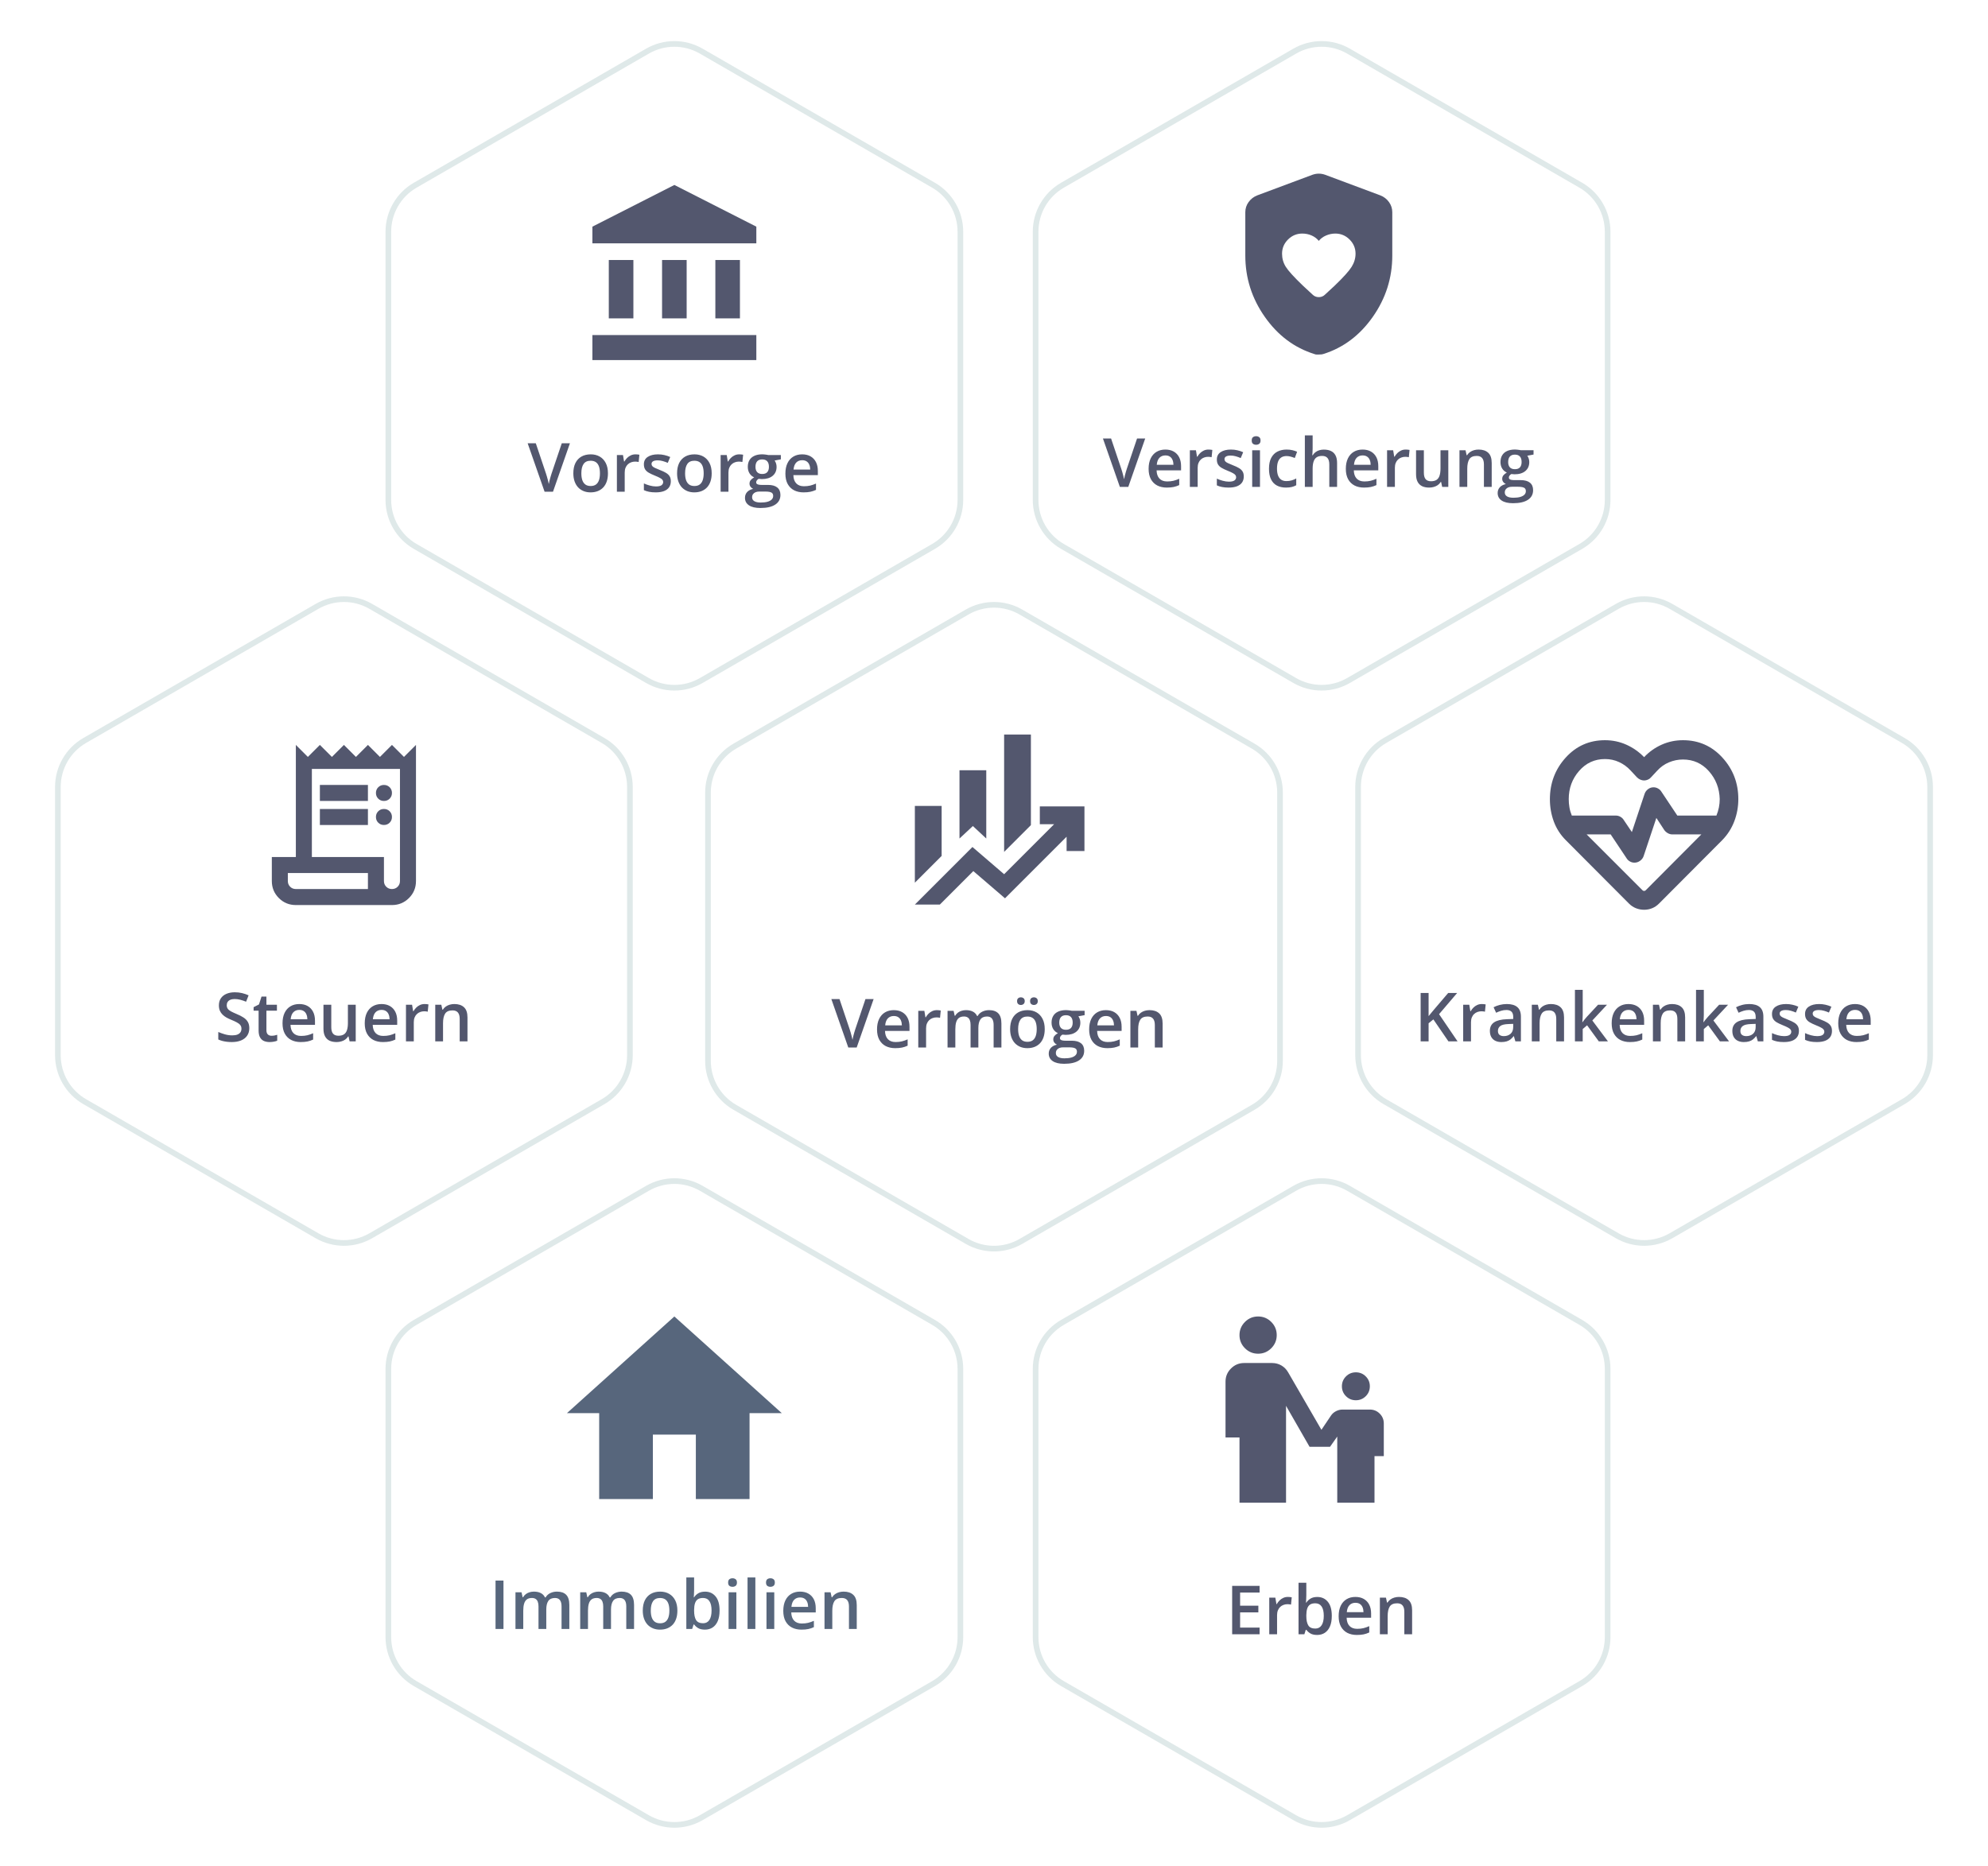 <svg width="344" height="323" viewBox="0 0 344 323" fill="none" xmlns="http://www.w3.org/2000/svg">
<g filter="url(#filter0_d_468_19387)">
<path d="M278.868 100.247C281.743 98.587 285.285 98.587 288.16 100.247L328.36 123.456C331.235 125.116 333.006 128.184 333.006 131.504V177.923C333.006 181.243 331.235 184.311 328.36 185.971L288.16 209.18C285.285 210.839 281.743 210.839 278.868 209.18L238.668 185.971C235.793 184.311 234.023 181.243 234.022 177.923V131.504C234.023 128.184 235.793 125.116 238.668 123.456L278.868 100.247Z" fill="white" stroke="#DFE9E9" stroke-width="0.978"/>
<path d="M283.516 152.757C283.027 152.757 282.558 152.669 282.11 152.492C281.662 152.315 281.261 152.05 280.908 151.697L269.984 140.733C269.033 139.782 268.334 138.695 267.885 137.473C267.437 136.25 267.213 134.973 267.213 133.641C267.213 130.843 268.123 128.438 269.944 126.427C271.764 124.416 274.033 123.411 276.75 123.411C278.055 123.411 279.284 123.669 280.439 124.186C281.594 124.702 282.619 125.422 283.516 126.346C284.386 125.422 285.398 124.702 286.553 124.186C287.707 123.669 288.937 123.411 290.241 123.411C292.958 123.411 295.234 124.416 297.068 126.427C298.902 128.438 299.819 130.829 299.819 133.601C299.819 134.932 299.588 136.209 299.126 137.432C298.664 138.655 297.972 139.742 297.048 140.693L286.084 151.697C285.731 152.05 285.337 152.315 284.902 152.492C284.467 152.669 284.005 152.757 283.516 152.757ZM285.146 131.563C285.418 131.563 285.676 131.631 285.921 131.767C286.165 131.902 286.356 132.079 286.491 132.296L289.263 136.454H296.029C296.219 135.992 296.362 135.523 296.457 135.048C296.552 134.572 296.599 134.09 296.599 133.601C296.545 131.726 295.92 130.116 294.725 128.771C293.529 127.426 292.035 126.753 290.241 126.753C289.399 126.753 288.59 126.916 287.816 127.242C287.042 127.568 286.369 128.044 285.799 128.669L284.698 129.851C284.562 130.014 284.386 130.143 284.168 130.238C283.951 130.333 283.733 130.381 283.516 130.381C283.299 130.381 283.081 130.333 282.864 130.238C282.647 130.143 282.456 130.014 282.293 129.851L281.193 128.669C280.622 128.044 279.957 127.555 279.196 127.202C278.435 126.848 277.62 126.672 276.75 126.672C274.957 126.672 273.462 127.358 272.267 128.73C271.071 130.102 270.474 131.726 270.474 133.601C270.474 134.09 270.514 134.572 270.596 135.048C270.677 135.523 270.813 135.992 271.003 136.454H278.625C278.897 136.454 279.155 136.522 279.4 136.657C279.644 136.793 279.834 136.97 279.97 137.187L281.397 139.307L283.598 132.704C283.706 132.378 283.903 132.106 284.189 131.889C284.474 131.671 284.793 131.563 285.146 131.563ZM285.636 136.861L283.435 143.464C283.326 143.79 283.122 144.062 282.823 144.279C282.524 144.497 282.198 144.605 281.845 144.605C281.573 144.605 281.315 144.537 281.071 144.402C280.826 144.266 280.636 144.089 280.5 143.872L277.728 139.714H273.571L283.231 149.374C283.285 149.428 283.333 149.462 283.373 149.476C283.414 149.489 283.462 149.496 283.516 149.496C283.57 149.496 283.618 149.489 283.659 149.476C283.7 149.462 283.747 149.428 283.801 149.374L293.42 139.714H288.407C288.135 139.714 287.877 139.646 287.633 139.511C287.388 139.375 287.184 139.198 287.021 138.981L285.636 136.861Z" fill="#0B1131" fill-opacity="0.7"/>
<path d="M251.239 175.538H249.658L247.05 171.732L246.224 172.403V175.538H244.849V167.158H246.224V171.165C246.392 170.959 246.562 170.752 246.734 170.546C246.906 170.34 247.078 170.133 247.25 169.927L249.612 167.158H251.165L248.036 170.827L251.239 175.538ZM255.424 169.073C255.531 169.073 255.647 169.079 255.773 169.09C255.899 169.102 256.008 169.117 256.1 169.136L255.974 170.397C255.894 170.374 255.794 170.357 255.676 170.345C255.561 170.334 255.458 170.328 255.366 170.328C255.126 170.328 254.896 170.368 254.678 170.448C254.461 170.525 254.268 170.643 254.1 170.804C253.931 170.96 253.8 171.157 253.704 171.394C253.609 171.631 253.561 171.906 253.561 172.219V175.538H252.208V169.193H253.263L253.446 170.311H253.509C253.635 170.085 253.792 169.879 253.979 169.692C254.166 169.505 254.38 169.356 254.621 169.245C254.866 169.13 255.133 169.073 255.424 169.073ZM259.762 169.073C260.565 169.073 261.17 169.251 261.579 169.606C261.992 169.961 262.198 170.515 262.198 171.268V175.538H261.241L260.983 174.638H260.937C260.758 174.867 260.572 175.057 260.381 175.206C260.19 175.355 259.969 175.465 259.717 175.538C259.468 175.615 259.164 175.653 258.805 175.653C258.427 175.653 258.089 175.584 257.791 175.446C257.493 175.305 257.258 175.091 257.086 174.804C256.914 174.518 256.828 174.155 256.828 173.715C256.828 173.062 257.07 172.571 257.556 172.242C258.045 171.914 258.782 171.732 259.768 171.698L260.869 171.658V171.325C260.869 170.886 260.765 170.573 260.559 170.385C260.357 170.198 260.07 170.105 259.699 170.105C259.382 170.105 259.075 170.15 258.777 170.242C258.478 170.334 258.188 170.447 257.905 170.58L257.47 169.629C257.779 169.465 258.131 169.331 258.524 169.228C258.922 169.124 259.334 169.073 259.762 169.073ZM260.863 172.506L260.043 172.535C259.371 172.558 258.899 172.672 258.628 172.879C258.356 173.085 258.221 173.368 258.221 173.727C258.221 174.04 258.314 174.269 258.501 174.415C258.689 174.556 258.935 174.627 259.241 174.627C259.707 174.627 260.093 174.495 260.399 174.231C260.708 173.964 260.863 173.572 260.863 173.056V172.506ZM267.391 169.073C268.106 169.073 268.662 169.258 269.059 169.629C269.46 169.996 269.661 170.586 269.661 171.4V175.538H268.314V171.652C268.314 171.159 268.213 170.79 268.01 170.546C267.808 170.297 267.494 170.173 267.07 170.173C266.455 170.173 266.027 170.362 265.786 170.741C265.549 171.119 265.431 171.667 265.431 172.386V175.538H264.084V169.193H265.133L265.322 170.053H265.397C265.534 169.831 265.704 169.65 265.907 169.508C266.113 169.363 266.342 169.254 266.594 169.182C266.85 169.109 267.116 169.073 267.391 169.073ZM272.893 166.62V170.93C272.893 171.125 272.886 171.339 272.871 171.572C272.855 171.801 272.84 172.017 272.825 172.219H272.853C272.953 172.086 273.071 171.929 273.209 171.749C273.35 171.57 273.484 171.413 273.61 171.28L275.547 169.193H277.095L274.556 171.921L277.261 175.538H275.679L273.65 172.753L272.893 173.4V175.538H271.547V166.62H272.893ZM280.803 169.073C281.369 169.073 281.854 169.189 282.259 169.422C282.664 169.656 282.975 169.986 283.193 170.414C283.411 170.842 283.52 171.354 283.52 171.95V172.672H279.284C279.299 173.287 279.464 173.761 279.777 174.094C280.094 174.426 280.537 174.592 281.107 174.592C281.512 174.592 281.875 174.554 282.196 174.478C282.521 174.397 282.855 174.281 283.199 174.128V175.223C282.882 175.372 282.559 175.481 282.23 175.55C281.902 175.618 281.508 175.653 281.05 175.653C280.427 175.653 279.878 175.532 279.405 175.292C278.935 175.047 278.566 174.684 278.298 174.203C278.035 173.721 277.903 173.123 277.903 172.409C277.903 171.698 278.023 171.094 278.264 170.597C278.505 170.101 278.843 169.722 279.278 169.463C279.714 169.203 280.222 169.073 280.803 169.073ZM280.803 170.087C280.379 170.087 280.035 170.225 279.771 170.5C279.512 170.775 279.359 171.178 279.313 171.709H282.202C282.198 171.392 282.144 171.111 282.041 170.867C281.942 170.622 281.789 170.431 281.583 170.294C281.38 170.156 281.12 170.087 280.803 170.087ZM288.346 169.073C289.06 169.073 289.616 169.258 290.014 169.629C290.415 169.996 290.616 170.586 290.616 171.4V175.538H289.269V171.652C289.269 171.159 289.167 170.79 288.965 170.546C288.762 170.297 288.449 170.173 288.025 170.173C287.41 170.173 286.982 170.362 286.741 170.741C286.504 171.119 286.386 171.667 286.386 172.386V175.538H285.039V169.193H286.088L286.277 170.053H286.351C286.489 169.831 286.659 169.65 286.861 169.508C287.068 169.363 287.297 169.254 287.549 169.182C287.805 169.109 288.071 169.073 288.346 169.073ZM293.848 166.62V170.93C293.848 171.125 293.841 171.339 293.825 171.572C293.81 171.801 293.795 172.017 293.779 172.219H293.808C293.907 172.086 294.026 171.929 294.163 171.749C294.305 171.57 294.439 171.413 294.565 171.28L296.502 169.193H298.049L295.51 171.921L298.216 175.538H296.634L294.605 172.753L293.848 173.4V175.538H292.501V166.62H293.848ZM301.718 169.073C302.52 169.073 303.126 169.251 303.535 169.606C303.947 169.961 304.154 170.515 304.154 171.268V175.538H303.196L302.938 174.638H302.893C302.713 174.867 302.528 175.057 302.337 175.206C302.146 175.355 301.924 175.465 301.672 175.538C301.423 175.615 301.12 175.653 300.76 175.653C300.382 175.653 300.044 175.584 299.746 175.446C299.448 175.305 299.213 175.091 299.041 174.804C298.869 174.518 298.783 174.155 298.783 173.715C298.783 173.062 299.026 172.571 299.511 172.242C300 171.914 300.738 171.732 301.723 171.698L302.824 171.658V171.325C302.824 170.886 302.721 170.573 302.514 170.385C302.312 170.198 302.025 170.105 301.655 170.105C301.337 170.105 301.03 170.15 300.732 170.242C300.434 170.334 300.143 170.447 299.861 170.58L299.425 169.629C299.735 169.465 300.086 169.331 300.48 169.228C300.877 169.124 301.29 169.073 301.718 169.073ZM302.818 172.506L301.999 172.535C301.326 172.558 300.854 172.672 300.583 172.879C300.312 173.085 300.176 173.368 300.176 173.727C300.176 174.04 300.269 174.269 300.457 174.415C300.644 174.556 300.89 174.627 301.196 174.627C301.662 174.627 302.048 174.495 302.354 174.231C302.663 173.964 302.818 173.572 302.818 173.056V172.506ZM310.304 173.727C310.304 174.143 310.202 174.495 310 174.782C309.797 175.068 309.501 175.286 309.111 175.435C308.725 175.58 308.252 175.653 307.69 175.653C307.247 175.653 306.865 175.62 306.544 175.555C306.227 175.494 305.927 175.399 305.644 175.269V174.105C305.946 174.247 306.284 174.369 306.658 174.472C307.037 174.575 307.394 174.627 307.73 174.627C308.173 174.627 308.492 174.558 308.687 174.42C308.882 174.279 308.98 174.092 308.98 173.859C308.98 173.721 308.939 173.599 308.859 173.492C308.783 173.381 308.638 173.268 308.424 173.154C308.213 173.035 307.904 172.894 307.495 172.73C307.094 172.569 306.756 172.409 306.481 172.248C306.205 172.088 305.997 171.895 305.856 171.669C305.714 171.44 305.644 171.148 305.644 170.792C305.644 170.231 305.865 169.805 306.309 169.514C306.756 169.22 307.346 169.073 308.08 169.073C308.469 169.073 308.836 169.113 309.18 169.193C309.528 169.27 309.868 169.382 310.2 169.531L309.776 170.546C309.49 170.42 309.201 170.317 308.911 170.236C308.624 170.152 308.332 170.11 308.034 170.11C307.686 170.11 307.421 170.164 307.237 170.271C307.058 170.378 306.968 170.531 306.968 170.729C306.968 170.878 307.012 171.004 307.1 171.108C307.188 171.211 307.338 171.314 307.552 171.417C307.77 171.52 308.072 171.648 308.458 171.801C308.836 171.946 309.163 172.099 309.438 172.26C309.717 172.416 309.931 172.609 310.08 172.839C310.229 173.068 310.304 173.364 310.304 173.727ZM316.024 173.727C316.024 174.143 315.922 174.495 315.72 174.782C315.517 175.068 315.221 175.286 314.832 175.435C314.446 175.58 313.972 175.653 313.41 175.653C312.967 175.653 312.585 175.62 312.264 175.555C311.947 175.494 311.647 175.399 311.364 175.269V174.105C311.666 174.247 312.004 174.369 312.378 174.472C312.757 174.575 313.114 174.627 313.45 174.627C313.893 174.627 314.213 174.558 314.407 174.42C314.602 174.279 314.7 174.092 314.7 173.859C314.7 173.721 314.66 173.599 314.579 173.492C314.503 173.381 314.358 173.268 314.144 173.154C313.934 173.035 313.624 172.894 313.215 172.73C312.814 172.569 312.476 172.409 312.201 172.248C311.926 172.088 311.717 171.895 311.576 171.669C311.435 171.44 311.364 171.148 311.364 170.792C311.364 170.231 311.586 169.805 312.029 169.514C312.476 169.22 313.066 169.073 313.8 169.073C314.19 169.073 314.556 169.113 314.9 169.193C315.248 169.27 315.588 169.382 315.921 169.531L315.496 170.546C315.21 170.42 314.921 170.317 314.631 170.236C314.344 170.152 314.052 170.11 313.754 170.11C313.406 170.11 313.141 170.164 312.957 170.271C312.778 170.378 312.688 170.531 312.688 170.729C312.688 170.878 312.732 171.004 312.82 171.108C312.908 171.211 313.059 171.314 313.273 171.417C313.49 171.52 313.792 171.648 314.178 171.801C314.556 171.946 314.883 172.099 315.158 172.26C315.437 172.416 315.651 172.609 315.8 172.839C315.949 173.068 316.024 173.364 316.024 173.727ZM320.007 169.073C320.573 169.073 321.058 169.189 321.463 169.422C321.868 169.656 322.179 169.986 322.397 170.414C322.615 170.842 322.724 171.354 322.724 171.95V172.672H318.488C318.504 173.287 318.668 173.761 318.981 174.094C319.298 174.426 319.742 174.592 320.311 174.592C320.716 174.592 321.079 174.554 321.4 174.478C321.725 174.397 322.059 174.281 322.403 174.128V175.223C322.086 175.372 321.763 175.481 321.434 175.55C321.106 175.618 320.712 175.653 320.254 175.653C319.631 175.653 319.082 175.532 318.609 175.292C318.139 175.047 317.77 174.684 317.502 174.203C317.239 173.721 317.107 173.123 317.107 172.409C317.107 171.698 317.227 171.094 317.468 170.597C317.709 170.101 318.047 169.722 318.483 169.463C318.918 169.203 319.426 169.073 320.007 169.073ZM320.007 170.087C319.583 170.087 319.239 170.225 318.976 170.5C318.716 170.775 318.563 171.178 318.517 171.709H321.406C321.402 171.392 321.348 171.111 321.245 170.867C321.146 170.622 320.993 170.431 320.787 170.294C320.584 170.156 320.324 170.087 320.007 170.087Z" fill="#0B1131" fill-opacity="0.7"/>
</g>
<g filter="url(#filter1_d_468_19387)">
<path d="M111.067 4.151C113.942 2.492 117.484 2.492 120.359 4.151L160.56 27.36C163.435 29.02 165.205 32.088 165.205 35.408V81.827C165.205 85.147 163.435 88.215 160.56 89.875L120.359 113.084C117.484 114.744 113.942 114.744 111.067 113.084L70.867 89.875C67.992 88.215 66.222 85.147 66.222 81.827V35.408C66.222 32.088 67.992 29.02 70.867 27.36L111.067 4.151Z" fill="white" stroke="#DFE9E9" stroke-width="0.978"/>
<path d="M108.622 40.304H104.367V50.406H108.622V40.304Z" fill="#0B1131" fill-opacity="0.7"/>
<path d="M117.839 40.304H113.584V50.406H117.839V40.304Z" fill="#0B1131" fill-opacity="0.7"/>
<path d="M129.897 53.293H101.529V57.623H129.897V53.293Z" fill="#0B1131" fill-opacity="0.7"/>
<path d="M127.06 40.304H122.805V50.406H127.06V40.304Z" fill="#0B1131" fill-opacity="0.7"/>
<path d="M115.713 27.315L101.529 34.531V37.418H129.897V34.531L115.713 27.315Z" fill="#0B1131" fill-opacity="0.7"/>
<path d="M97.641 72.025L94.712 80.404H93.256L90.327 72.025H91.737L93.502 77.275C93.556 77.428 93.613 77.613 93.674 77.831C93.739 78.049 93.799 78.268 93.852 78.49C93.909 78.712 93.953 78.908 93.984 79.08C94.014 78.908 94.056 78.712 94.11 78.49C94.167 78.268 94.227 78.049 94.288 77.831C94.349 77.613 94.406 77.426 94.46 77.269L96.231 72.025H97.641ZM104.22 77.218C104.22 77.745 104.152 78.213 104.014 78.622C103.877 79.031 103.676 79.376 103.412 79.659C103.149 79.938 102.831 80.152 102.461 80.301C102.09 80.446 101.672 80.519 101.206 80.519C100.77 80.519 100.371 80.446 100.008 80.301C99.645 80.152 99.329 79.938 99.062 79.659C98.798 79.376 98.594 79.031 98.449 78.622C98.303 78.213 98.231 77.745 98.231 77.218C98.231 76.518 98.351 75.926 98.592 75.441C98.837 74.952 99.184 74.579 99.635 74.323C100.086 74.067 100.623 73.939 101.246 73.939C101.83 73.939 102.346 74.067 102.793 74.323C103.24 74.579 103.59 74.952 103.842 75.441C104.094 75.93 104.22 76.522 104.22 77.218ZM99.618 77.218C99.618 77.68 99.673 78.075 99.784 78.404C99.899 78.733 100.075 78.985 100.312 79.16C100.548 79.332 100.854 79.418 101.229 79.418C101.603 79.418 101.909 79.332 102.146 79.16C102.383 78.985 102.556 78.733 102.667 78.404C102.778 78.075 102.833 77.68 102.833 77.218C102.833 76.755 102.778 76.364 102.667 76.043C102.556 75.718 102.383 75.471 102.146 75.303C101.909 75.131 101.601 75.045 101.223 75.045C100.665 75.045 100.258 75.233 100.002 75.607C99.746 75.981 99.618 76.518 99.618 77.218ZM108.983 73.939C109.09 73.939 109.207 73.945 109.333 73.956C109.459 73.968 109.568 73.983 109.66 74.002L109.534 75.263C109.453 75.24 109.354 75.223 109.236 75.212C109.121 75.2 109.018 75.194 108.926 75.194C108.685 75.194 108.456 75.234 108.238 75.315C108.021 75.391 107.828 75.51 107.659 75.67C107.491 75.827 107.359 76.023 107.264 76.26C107.168 76.497 107.121 76.772 107.121 77.086V80.404H105.768V74.059H106.823L107.006 75.177H107.069C107.195 74.952 107.352 74.745 107.539 74.558C107.726 74.371 107.94 74.222 108.181 74.111C108.426 73.996 108.693 73.939 108.983 73.939ZM115.099 78.593C115.099 79.01 114.998 79.361 114.795 79.648C114.593 79.934 114.297 80.152 113.907 80.301C113.521 80.446 113.047 80.519 112.485 80.519C112.042 80.519 111.66 80.486 111.339 80.421C111.022 80.36 110.722 80.265 110.439 80.135V78.971C110.741 79.113 111.079 79.235 111.454 79.338C111.832 79.441 112.189 79.493 112.526 79.493C112.969 79.493 113.288 79.424 113.483 79.287C113.678 79.145 113.775 78.958 113.775 78.725C113.775 78.587 113.735 78.465 113.655 78.358C113.578 78.247 113.433 78.135 113.219 78.02C113.009 77.901 112.699 77.76 112.291 77.596C111.889 77.435 111.551 77.275 111.276 77.114C111.001 76.954 110.793 76.761 110.651 76.535C110.51 76.306 110.439 76.014 110.439 75.659C110.439 75.097 110.661 74.671 111.104 74.38C111.551 74.086 112.142 73.939 112.875 73.939C113.265 73.939 113.632 73.979 113.976 74.059C114.323 74.136 114.663 74.249 114.996 74.398L114.572 75.412C114.285 75.286 113.997 75.183 113.706 75.103C113.42 75.019 113.127 74.977 112.829 74.977C112.482 74.977 112.216 75.03 112.033 75.137C111.853 75.244 111.763 75.397 111.763 75.596C111.763 75.745 111.807 75.871 111.895 75.974C111.983 76.077 112.134 76.18 112.348 76.283C112.566 76.386 112.868 76.514 113.253 76.667C113.632 76.812 113.958 76.965 114.234 77.126C114.512 77.282 114.726 77.475 114.875 77.705C115.025 77.934 115.099 78.23 115.099 78.593ZM122.172 77.218C122.172 77.745 122.103 78.213 121.965 78.622C121.828 79.031 121.627 79.376 121.364 79.659C121.1 79.938 120.783 80.152 120.412 80.301C120.042 80.446 119.623 80.519 119.157 80.519C118.721 80.519 118.322 80.446 117.959 80.301C117.596 80.152 117.281 79.938 117.013 79.659C116.75 79.376 116.545 79.031 116.4 78.622C116.255 78.213 116.182 77.745 116.182 77.218C116.182 76.518 116.303 75.926 116.543 75.441C116.788 74.952 117.136 74.579 117.587 74.323C118.037 74.067 118.574 73.939 119.197 73.939C119.782 73.939 120.298 74.067 120.745 74.323C121.192 74.579 121.541 74.952 121.794 75.441C122.046 75.93 122.172 76.522 122.172 77.218ZM117.569 77.218C117.569 77.68 117.625 78.075 117.736 78.404C117.85 78.733 118.026 78.985 118.263 79.16C118.5 79.332 118.805 79.418 119.18 79.418C119.554 79.418 119.86 79.332 120.097 79.16C120.334 78.985 120.508 78.733 120.619 78.404C120.729 78.075 120.785 77.68 120.785 77.218C120.785 76.755 120.729 76.364 120.619 76.043C120.508 75.718 120.334 75.471 120.097 75.303C119.86 75.131 119.552 75.045 119.174 75.045C118.616 75.045 118.209 75.233 117.953 75.607C117.697 75.981 117.569 76.518 117.569 77.218ZM126.935 73.939C127.042 73.939 127.158 73.945 127.284 73.956C127.41 73.968 127.519 73.983 127.611 74.002L127.485 75.263C127.405 75.24 127.305 75.223 127.187 75.212C127.072 75.2 126.969 75.194 126.877 75.194C126.637 75.194 126.407 75.234 126.19 75.315C125.972 75.391 125.779 75.51 125.611 75.67C125.443 75.827 125.311 76.023 125.215 76.26C125.12 76.497 125.072 76.772 125.072 77.086V80.404H123.719V74.059H124.774L124.957 75.177H125.02C125.147 74.952 125.303 74.745 125.49 74.558C125.678 74.371 125.892 74.222 126.132 74.111C126.377 73.996 126.644 73.939 126.935 73.939ZM130.597 83.224C129.738 83.224 129.078 83.07 128.62 82.76C128.161 82.451 127.932 82.017 127.932 81.459C127.932 81.069 128.054 80.739 128.299 80.467C128.543 80.2 128.893 80.014 129.348 79.911C129.176 79.835 129.027 79.716 128.901 79.556C128.778 79.392 128.717 79.21 128.717 79.011C128.717 78.775 128.784 78.572 128.918 78.404C129.052 78.236 129.252 78.073 129.52 77.917C129.187 77.775 128.92 77.546 128.717 77.229C128.519 76.908 128.419 76.532 128.419 76.1C128.419 75.641 128.517 75.252 128.712 74.931C128.906 74.606 129.191 74.359 129.566 74.191C129.94 74.019 130.393 73.933 130.924 73.933C131.039 73.933 131.163 73.941 131.297 73.956C131.434 73.968 131.56 73.983 131.675 74.002C131.793 74.017 131.883 74.035 131.944 74.054H134.139V74.805L133.062 75.005C133.165 75.15 133.247 75.317 133.308 75.504C133.369 75.687 133.4 75.888 133.4 76.106C133.4 76.763 133.173 77.281 132.718 77.659C132.267 78.033 131.644 78.221 130.849 78.221C130.658 78.213 130.473 78.198 130.293 78.175C130.156 78.259 130.051 78.352 129.978 78.456C129.906 78.555 129.869 78.668 129.869 78.794C129.869 78.897 129.906 78.981 129.978 79.046C130.051 79.107 130.158 79.153 130.299 79.183C130.444 79.214 130.62 79.229 130.827 79.229H131.921C132.617 79.229 133.148 79.376 133.515 79.671C133.881 79.965 134.065 80.397 134.065 80.966C134.065 81.688 133.767 82.244 133.171 82.634C132.575 83.028 131.717 83.224 130.597 83.224ZM130.649 82.278C131.119 82.278 131.514 82.233 131.835 82.141C132.156 82.049 132.399 81.917 132.563 81.746C132.728 81.577 132.81 81.377 132.81 81.144C132.81 80.937 132.758 80.779 132.655 80.668C132.552 80.557 132.397 80.481 132.191 80.439C131.984 80.397 131.728 80.376 131.423 80.376H130.425C130.177 80.376 129.957 80.414 129.766 80.49C129.575 80.57 129.426 80.685 129.319 80.834C129.216 80.983 129.164 81.163 129.164 81.373C129.164 81.663 129.292 81.887 129.548 82.043C129.808 82.2 130.175 82.278 130.649 82.278ZM130.913 77.338C131.306 77.338 131.598 77.231 131.789 77.017C131.98 76.799 132.076 76.493 132.076 76.1C132.076 75.672 131.977 75.351 131.778 75.137C131.583 74.923 131.293 74.816 130.907 74.816C130.528 74.816 130.24 74.925 130.041 75.143C129.846 75.361 129.749 75.683 129.749 76.111C129.749 76.497 129.846 76.799 130.041 77.017C130.24 77.231 130.53 77.338 130.913 77.338ZM137.825 73.939C138.39 73.939 138.876 74.056 139.281 74.289C139.686 74.522 139.997 74.852 140.215 75.28C140.433 75.708 140.542 76.22 140.542 76.816V77.538H136.306C136.321 78.154 136.486 78.627 136.799 78.96C137.116 79.292 137.559 79.459 138.129 79.459C138.534 79.459 138.897 79.42 139.218 79.344C139.542 79.264 139.877 79.147 140.221 78.994V80.089C139.903 80.238 139.581 80.347 139.252 80.416C138.923 80.484 138.53 80.519 138.071 80.519C137.448 80.519 136.9 80.399 136.426 80.158C135.956 79.913 135.588 79.55 135.32 79.069C135.056 78.587 134.925 77.989 134.925 77.275C134.925 76.564 135.045 75.96 135.286 75.464C135.526 74.967 135.865 74.589 136.3 74.329C136.736 74.069 137.244 73.939 137.825 73.939ZM137.825 74.954C137.401 74.954 137.057 75.091 136.793 75.366C136.533 75.641 136.38 76.044 136.335 76.576H139.223C139.219 76.258 139.166 75.978 139.063 75.733C138.963 75.489 138.811 75.297 138.604 75.16C138.402 75.022 138.142 74.954 137.825 74.954Z" fill="#0B1131" fill-opacity="0.7"/>
</g>
<g filter="url(#filter2_d_468_19387)">
<path d="M166.376 101.226C169.251 99.566 172.793 99.566 175.668 101.226L215.868 124.435C218.743 126.095 220.514 129.163 220.514 132.482V178.901C220.514 182.221 218.743 185.289 215.868 186.949L175.668 210.158C172.793 211.818 169.251 211.818 166.376 210.158L126.176 186.949C123.301 185.289 121.53 182.221 121.53 178.901V132.482C121.53 129.163 123.301 126.095 126.176 124.435L166.376 101.226Z" fill="white" stroke="#DFE9E9" stroke-width="0.978"/>
<g clip-path="url(#clip0_468_19387)">
<path d="M165.051 140.426V128.611H169.684V140.426L167.367 138.264L165.051 140.426ZM172.773 142.743V122.433H177.407V138.109L172.773 142.743ZM157.328 148.072V134.789H161.962V143.438L157.328 148.072ZM157.328 151.856L167.29 141.894L172.773 146.604L181.423 137.955H178.951V134.866H186.674V142.589H183.585V140.117L172.928 150.774L167.445 146.064L161.653 151.856H157.328Z" fill="#0B1131" fill-opacity="0.7"/>
</g>
<path d="M150.191 168.215L147.262 176.595H145.807L142.878 168.215H144.288L146.053 173.465C146.107 173.618 146.164 173.803 146.225 174.021C146.29 174.239 146.349 174.459 146.403 174.68C146.46 174.902 146.504 175.099 146.535 175.271C146.565 175.099 146.607 174.902 146.661 174.68C146.718 174.459 146.777 174.239 146.838 174.021C146.899 173.803 146.957 173.616 147.01 173.46L148.781 168.215H150.191ZM153.682 170.129C154.247 170.129 154.733 170.246 155.138 170.479C155.543 170.712 155.854 171.043 156.072 171.471C156.29 171.899 156.399 172.411 156.399 173.007V173.729H152.163C152.178 174.344 152.343 174.818 152.656 175.15C152.973 175.483 153.416 175.649 153.986 175.649C154.391 175.649 154.754 175.611 155.075 175.534C155.399 175.454 155.734 175.338 156.078 175.185V176.279C155.761 176.429 155.438 176.537 155.109 176.606C154.78 176.675 154.387 176.709 153.928 176.709C153.306 176.709 152.757 176.589 152.283 176.348C151.813 176.104 151.445 175.741 151.177 175.259C150.914 174.778 150.782 174.18 150.782 173.465C150.782 172.755 150.902 172.151 151.143 171.654C151.384 171.157 151.722 170.779 152.157 170.519C152.593 170.259 153.101 170.129 153.682 170.129ZM153.682 171.144C153.258 171.144 152.914 171.282 152.65 171.557C152.39 171.832 152.238 172.235 152.192 172.766H155.08C155.077 172.449 155.023 172.168 154.92 171.923C154.821 171.679 154.668 171.488 154.461 171.35C154.259 171.213 153.999 171.144 153.682 171.144ZM161.133 170.129C161.24 170.129 161.356 170.135 161.483 170.147C161.609 170.158 161.718 170.173 161.809 170.193L161.683 171.453C161.603 171.431 161.504 171.413 161.385 171.402C161.271 171.39 161.167 171.385 161.076 171.385C160.835 171.385 160.606 171.425 160.388 171.505C160.17 171.581 159.977 171.7 159.809 171.86C159.641 172.017 159.509 172.214 159.413 172.451C159.318 172.688 159.27 172.963 159.27 173.276V176.595H157.918V170.25H158.972L159.156 171.368H159.219C159.345 171.142 159.501 170.936 159.689 170.748C159.876 170.561 160.09 170.412 160.331 170.301C160.575 170.187 160.843 170.129 161.133 170.129ZM170.154 170.129C170.865 170.129 171.4 170.313 171.759 170.68C172.122 171.047 172.304 171.635 172.304 172.445V176.595H170.957V172.686C170.957 172.204 170.863 171.841 170.676 171.597C170.489 171.352 170.204 171.23 169.822 171.23C169.287 171.23 168.901 171.402 168.664 171.746C168.431 172.086 168.315 172.581 168.315 173.23V176.595H166.968V172.686C166.968 172.365 166.926 172.097 166.842 171.883C166.761 171.666 166.637 171.503 166.469 171.396C166.301 171.285 166.089 171.23 165.833 171.23C165.462 171.23 165.166 171.314 164.944 171.482C164.727 171.65 164.57 171.899 164.474 172.227C164.379 172.552 164.331 172.951 164.331 173.425V176.595H162.984V170.25H164.033L164.222 171.104H164.297C164.427 170.882 164.587 170.701 164.778 170.559C164.973 170.414 165.189 170.307 165.426 170.238C165.663 170.166 165.909 170.129 166.165 170.129C166.639 170.129 167.038 170.214 167.363 170.382C167.688 170.546 167.931 170.798 168.091 171.138H168.194C168.393 170.794 168.67 170.54 169.025 170.376C169.381 170.212 169.757 170.129 170.154 170.129ZM179.801 173.408C179.801 173.935 179.732 174.403 179.594 174.812C179.457 175.221 179.256 175.567 178.993 175.85C178.729 176.129 178.412 176.343 178.041 176.492C177.671 176.637 177.252 176.709 176.786 176.709C176.35 176.709 175.951 176.637 175.588 176.492C175.225 176.343 174.91 176.129 174.642 175.85C174.379 175.567 174.174 175.221 174.029 174.812C173.884 174.403 173.811 173.935 173.811 173.408C173.811 172.709 173.932 172.116 174.172 171.631C174.417 171.142 174.765 170.77 175.216 170.514C175.666 170.257 176.203 170.129 176.826 170.129C177.411 170.129 177.927 170.257 178.374 170.514C178.821 170.77 179.17 171.142 179.422 171.631C179.675 172.12 179.801 172.713 179.801 173.408ZM175.198 173.408C175.198 173.87 175.254 174.266 175.365 174.594C175.479 174.923 175.655 175.175 175.892 175.351C176.129 175.523 176.434 175.609 176.809 175.609C177.183 175.609 177.489 175.523 177.726 175.351C177.963 175.175 178.137 174.923 178.248 174.594C178.358 174.266 178.414 173.87 178.414 173.408C178.414 172.946 178.358 172.554 178.248 172.233C178.137 171.908 177.963 171.662 177.726 171.494C177.489 171.322 177.181 171.236 176.803 171.236C176.245 171.236 175.838 171.423 175.582 171.797C175.326 172.172 175.198 172.709 175.198 173.408ZM175.015 168.57C175.015 168.341 175.078 168.175 175.204 168.072C175.33 167.965 175.485 167.911 175.668 167.911C175.852 167.911 176.008 167.965 176.138 168.072C176.272 168.175 176.339 168.341 176.339 168.57C176.339 168.792 176.272 168.958 176.138 169.069C176.008 169.18 175.852 169.235 175.668 169.235C175.485 169.235 175.33 169.18 175.204 169.069C175.078 168.958 175.015 168.792 175.015 168.57ZM177.267 168.57C177.267 168.341 177.33 168.175 177.457 168.072C177.586 167.965 177.743 167.911 177.927 167.911C178.11 167.911 178.267 167.965 178.397 168.072C178.53 168.175 178.597 168.341 178.597 168.57C178.597 168.792 178.53 168.958 178.397 169.069C178.267 169.18 178.11 169.235 177.927 169.235C177.743 169.235 177.586 169.18 177.457 169.069C177.33 168.958 177.267 168.792 177.267 168.57ZM183.159 179.415C182.3 179.415 181.641 179.26 181.182 178.95C180.724 178.641 180.494 178.207 180.494 177.649C180.494 177.26 180.617 176.929 180.861 176.658C181.106 176.39 181.455 176.205 181.91 176.102C181.738 176.025 181.589 175.907 181.463 175.746C181.341 175.582 181.28 175.401 181.28 175.202C181.28 174.965 181.346 174.763 181.48 174.594C181.614 174.426 181.814 174.264 182.082 174.107C181.75 173.966 181.482 173.737 181.28 173.419C181.081 173.098 180.981 172.722 180.981 172.29C180.981 171.832 181.079 171.442 181.274 171.121C181.469 170.796 181.753 170.55 182.128 170.382C182.502 170.21 182.955 170.124 183.486 170.124C183.601 170.124 183.725 170.131 183.859 170.147C183.996 170.158 184.122 170.173 184.237 170.193C184.355 170.208 184.445 170.225 184.506 170.244H186.702V170.995L185.624 171.196C185.727 171.341 185.809 171.507 185.871 171.694C185.932 171.878 185.962 172.078 185.962 172.296C185.962 172.953 185.735 173.471 185.28 173.849C184.829 174.224 184.206 174.411 183.412 174.411C183.221 174.403 183.035 174.388 182.856 174.365C182.718 174.449 182.613 174.543 182.54 174.646C182.468 174.745 182.432 174.858 182.432 174.984C182.432 175.087 182.468 175.171 182.54 175.236C182.613 175.297 182.72 175.343 182.861 175.374C183.007 175.404 183.182 175.42 183.389 175.42H184.483C185.179 175.42 185.71 175.567 186.077 175.861C186.444 176.155 186.627 176.587 186.627 177.156C186.627 177.879 186.329 178.435 185.733 178.824C185.137 179.218 184.279 179.415 183.159 179.415ZM183.211 178.469C183.681 178.469 184.077 178.423 184.398 178.331C184.718 178.24 184.961 178.108 185.125 177.936C185.29 177.768 185.372 177.567 185.372 177.334C185.372 177.128 185.32 176.969 185.217 176.858C185.114 176.748 184.959 176.671 184.753 176.629C184.547 176.587 184.291 176.566 183.985 176.566H182.988C182.739 176.566 182.519 176.604 182.328 176.681C182.137 176.761 181.988 176.876 181.881 177.025C181.778 177.174 181.727 177.353 181.727 177.563C181.727 177.854 181.855 178.077 182.111 178.234C182.37 178.391 182.737 178.469 183.211 178.469ZM183.475 173.528C183.868 173.528 184.161 173.421 184.352 173.207C184.543 172.99 184.638 172.684 184.638 172.29C184.638 171.862 184.539 171.541 184.34 171.327C184.145 171.113 183.855 171.006 183.469 171.006C183.091 171.006 182.802 171.115 182.604 171.333C182.409 171.551 182.311 171.874 182.311 172.302C182.311 172.688 182.409 172.99 182.604 173.207C182.802 173.421 183.093 173.528 183.475 173.528ZM190.387 170.129C190.953 170.129 191.438 170.246 191.843 170.479C192.248 170.712 192.559 171.043 192.777 171.471C192.995 171.899 193.104 172.411 193.104 173.007V173.729H188.868C188.883 174.344 189.048 174.818 189.361 175.15C189.678 175.483 190.121 175.649 190.691 175.649C191.096 175.649 191.459 175.611 191.78 175.534C192.105 175.454 192.439 175.338 192.783 175.185V176.279C192.466 176.429 192.143 176.537 191.814 176.606C191.486 176.675 191.092 176.709 190.633 176.709C190.011 176.709 189.462 176.589 188.989 176.348C188.519 176.104 188.15 175.741 187.882 175.259C187.619 174.778 187.487 174.18 187.487 173.465C187.487 172.755 187.607 172.151 187.848 171.654C188.089 171.157 188.427 170.779 188.862 170.519C189.298 170.259 189.806 170.129 190.387 170.129ZM190.387 171.144C189.963 171.144 189.619 171.282 189.355 171.557C189.096 171.832 188.943 172.235 188.897 172.766H191.786C191.782 172.449 191.728 172.168 191.625 171.923C191.526 171.679 191.373 171.488 191.167 171.35C190.964 171.213 190.704 171.144 190.387 171.144ZM197.93 170.129C198.644 170.129 199.2 170.315 199.598 170.685C199.999 171.052 200.2 171.643 200.2 172.457V176.595H198.853V172.709C198.853 172.216 198.751 171.847 198.549 171.603C198.346 171.354 198.033 171.23 197.609 171.23C196.994 171.23 196.566 171.419 196.325 171.797C196.088 172.176 195.97 172.724 195.97 173.442V176.595H194.623V170.25H195.672L195.861 171.11H195.935C196.073 170.888 196.243 170.706 196.445 170.565C196.652 170.42 196.881 170.311 197.133 170.238C197.389 170.166 197.655 170.129 197.93 170.129Z" fill="#0B1131" fill-opacity="0.7"/>
</g>
<g filter="url(#filter3_d_468_19387)">
<path d="M111.067 200.96C113.942 199.3 117.484 199.3 120.359 200.96L160.56 224.169C163.435 225.829 165.205 228.897 165.205 232.217V278.636C165.205 281.956 163.435 285.024 160.56 286.684L120.359 309.893C117.484 311.552 113.942 311.552 111.067 309.893L70.867 286.684C67.992 285.024 66.222 281.956 66.222 278.636V232.217C66.222 228.897 67.992 225.829 70.867 224.169L111.067 200.96Z" fill="white" stroke="#DFE9E9" stroke-width="0.978"/>
<path d="M84.769 277.229V268.85H86.144V277.229H84.769ZM95.39 270.764C96.1 270.764 96.635 270.948 96.994 271.314C97.357 271.681 97.539 272.27 97.539 273.08V277.229H96.192V273.321C96.192 272.839 96.098 272.476 95.911 272.232C95.724 271.987 95.439 271.865 95.057 271.865C94.522 271.865 94.136 272.037 93.899 272.381C93.666 272.721 93.55 273.215 93.55 273.865V277.229H92.203V273.321C92.203 273 92.161 272.732 92.077 272.518C91.996 272.3 91.872 272.138 91.704 272.031C91.536 271.92 91.324 271.865 91.068 271.865C90.697 271.865 90.401 271.949 90.18 272.117C89.962 272.285 89.805 272.533 89.71 272.862C89.614 273.187 89.566 273.586 89.566 274.06V277.229H88.219V270.885H89.268L89.457 271.739H89.532C89.662 271.517 89.822 271.335 90.013 271.194C90.208 271.049 90.424 270.942 90.661 270.873C90.898 270.801 91.144 270.764 91.4 270.764C91.874 270.764 92.273 270.848 92.598 271.016C92.923 271.181 93.166 271.433 93.326 271.773H93.429C93.628 271.429 93.905 271.175 94.26 271.011C94.616 270.846 94.992 270.764 95.39 270.764ZM106.589 270.764C107.3 270.764 107.835 270.948 108.194 271.314C108.557 271.681 108.738 272.27 108.738 273.08V277.229H107.392V273.321C107.392 272.839 107.298 272.476 107.111 272.232C106.923 271.987 106.639 271.865 106.257 271.865C105.722 271.865 105.336 272.037 105.099 272.381C104.866 272.721 104.749 273.215 104.749 273.865V277.229H103.402V273.321C103.402 273 103.36 272.732 103.276 272.518C103.196 272.3 103.072 272.138 102.904 272.031C102.736 271.92 102.524 271.865 102.268 271.865C101.897 271.865 101.601 271.949 101.379 272.117C101.161 272.285 101.005 272.533 100.909 272.862C100.814 273.187 100.766 273.586 100.766 274.06V277.229H99.419V270.885H100.468L100.657 271.739H100.731C100.861 271.517 101.022 271.335 101.213 271.194C101.408 271.049 101.624 270.942 101.861 270.873C102.097 270.801 102.344 270.764 102.6 270.764C103.074 270.764 103.473 270.848 103.798 271.016C104.123 271.181 104.365 271.433 104.526 271.773H104.629C104.828 271.429 105.105 271.175 105.46 271.011C105.815 270.846 106.192 270.764 106.589 270.764ZM116.235 274.043C116.235 274.57 116.167 275.038 116.029 275.447C115.892 275.856 115.691 276.202 115.427 276.484C115.164 276.763 114.846 276.977 114.476 277.126C114.105 277.272 113.687 277.344 113.221 277.344C112.785 277.344 112.386 277.272 112.023 277.126C111.66 276.977 111.344 276.763 111.077 276.484C110.813 276.202 110.609 275.856 110.464 275.447C110.318 275.038 110.246 274.57 110.246 274.043C110.246 273.343 110.366 272.751 110.607 272.266C110.852 271.777 111.199 271.404 111.65 271.148C112.101 270.892 112.638 270.764 113.261 270.764C113.845 270.764 114.361 270.892 114.808 271.148C115.255 271.404 115.605 271.777 115.857 272.266C116.109 272.755 116.235 273.347 116.235 274.043ZM111.633 274.043C111.633 274.505 111.688 274.901 111.799 275.229C111.914 275.558 112.09 275.81 112.326 275.986C112.563 276.158 112.869 276.244 113.244 276.244C113.618 276.244 113.924 276.158 114.161 275.986C114.397 275.81 114.571 275.558 114.682 275.229C114.793 274.901 114.848 274.505 114.848 274.043C114.848 273.58 114.793 273.189 114.682 272.868C114.571 272.543 114.397 272.296 114.161 272.128C113.924 271.956 113.616 271.87 113.238 271.87C112.68 271.87 112.273 272.058 112.017 272.432C111.761 272.807 111.633 273.343 111.633 274.043ZM119.13 268.311V270.46C119.13 270.709 119.122 270.953 119.107 271.194C119.095 271.431 119.084 271.616 119.073 271.75H119.13C119.302 271.475 119.541 271.244 119.846 271.057C120.156 270.866 120.551 270.77 121.033 270.77C121.786 270.77 122.391 271.047 122.85 271.601C123.308 272.151 123.537 272.967 123.537 274.048C123.537 274.767 123.432 275.371 123.222 275.86C123.012 276.349 122.716 276.719 122.334 276.972C121.956 277.22 121.51 277.344 120.998 277.344C120.517 277.344 120.127 277.256 119.829 277.08C119.535 276.901 119.304 276.693 119.136 276.456H119.038L118.792 277.229H117.783V268.311H119.13ZM120.677 271.865C120.295 271.865 119.992 271.941 119.766 272.094C119.544 272.247 119.384 272.476 119.285 272.782C119.185 273.084 119.134 273.468 119.13 273.934V274.054C119.13 274.761 119.241 275.302 119.462 275.676C119.688 276.051 120.097 276.238 120.689 276.238C121.159 276.238 121.52 276.049 121.772 275.67C122.024 275.288 122.15 274.742 122.15 274.031C122.15 273.313 122.024 272.772 121.772 272.409C121.524 272.046 121.159 271.865 120.677 271.865ZM126.443 270.885V277.229H125.096V270.885H126.443ZM125.779 268.454C125.985 268.454 126.163 268.51 126.312 268.621C126.464 268.731 126.541 268.922 126.541 269.194C126.541 269.461 126.464 269.652 126.312 269.767C126.163 269.878 125.985 269.933 125.779 269.933C125.565 269.933 125.383 269.878 125.234 269.767C125.089 269.652 125.016 269.461 125.016 269.194C125.016 268.922 125.089 268.731 125.234 268.621C125.383 268.51 125.565 268.454 125.779 268.454ZM129.728 277.229H128.375V268.311H129.728V277.229ZM133 270.885V277.229H131.653V270.885H133ZM132.335 268.454C132.542 268.454 132.719 268.51 132.869 268.621C133.021 268.731 133.098 268.922 133.098 269.194C133.098 269.461 133.021 269.652 132.869 269.767C132.719 269.878 132.542 269.933 132.335 269.933C132.121 269.933 131.94 269.878 131.791 269.767C131.646 269.652 131.573 269.461 131.573 269.194C131.573 268.922 131.646 268.731 131.791 268.621C131.94 268.51 132.121 268.454 132.335 268.454ZM137.46 270.764C138.025 270.764 138.51 270.881 138.915 271.114C139.32 271.347 139.632 271.677 139.85 272.105C140.067 272.533 140.176 273.045 140.176 273.642V274.364H135.941C135.956 274.979 136.12 275.453 136.434 275.785C136.751 276.118 137.194 276.284 137.763 276.284C138.168 276.284 138.531 276.246 138.852 276.169C139.177 276.089 139.511 275.972 139.855 275.82V276.914C139.538 277.063 139.215 277.172 138.887 277.241C138.558 277.31 138.165 277.344 137.706 277.344C137.083 277.344 136.535 277.224 136.061 276.983C135.591 276.738 135.222 276.375 134.955 275.894C134.691 275.413 134.559 274.815 134.559 274.1C134.559 273.389 134.68 272.786 134.92 272.289C135.161 271.792 135.499 271.414 135.935 271.154C136.371 270.894 136.879 270.764 137.46 270.764ZM137.46 271.779C137.035 271.779 136.691 271.916 136.428 272.191C136.168 272.467 136.015 272.87 135.969 273.401H138.858C138.854 273.084 138.801 272.803 138.698 272.558C138.598 272.314 138.445 272.123 138.239 271.985C138.037 271.848 137.777 271.779 137.46 271.779ZM145.002 270.764C145.717 270.764 146.273 270.95 146.67 271.32C147.071 271.687 147.272 272.277 147.272 273.091V277.229H145.925V273.343C145.925 272.851 145.824 272.482 145.621 272.237C145.419 271.989 145.105 271.865 144.681 271.865C144.066 271.865 143.638 272.054 143.397 272.432C143.161 272.81 143.042 273.359 143.042 274.077V277.229H141.695V270.885H142.744L142.933 271.744H143.008C143.145 271.523 143.315 271.341 143.518 271.2C143.724 271.055 143.953 270.946 144.206 270.873C144.462 270.801 144.727 270.764 145.002 270.764Z" fill="#102645" fill-opacity="0.7"/>
<path d="M111.995 254.741V243.59H119.43V254.741H128.723V239.873H134.298L115.713 223.146L97.127 239.873H102.703V254.741H111.995Z" fill="#102645" fill-opacity="0.7"/>
</g>
<g filter="url(#filter4_d_468_19387)">
<path d="M223.067 200.96C225.942 199.3 229.484 199.3 232.359 200.96L272.56 224.169C275.435 225.829 277.205 228.897 277.205 232.217V278.636C277.205 281.956 275.435 285.024 272.56 286.684L232.359 309.893C229.484 311.552 225.942 311.552 223.067 309.893L182.867 286.684C179.992 285.024 178.222 281.956 178.222 278.636V232.217C178.222 228.897 179.992 225.829 182.867 224.169L223.067 200.96Z" fill="white" stroke="#DFE9E9" stroke-width="0.978"/>
<g clip-path="url(#clip1_468_19387)">
<path d="M216.723 229.59C215.837 229.59 215.078 229.275 214.447 228.644C213.816 228.012 213.501 227.254 213.501 226.368C213.501 225.482 213.816 224.723 214.447 224.092C215.078 223.461 215.837 223.146 216.723 223.146C217.609 223.146 218.368 223.461 218.999 224.092C219.63 224.723 219.945 225.482 219.945 226.368C219.945 227.254 219.63 228.012 218.999 228.644C218.368 229.275 217.609 229.59 216.723 229.59ZM233.64 237.646C232.969 237.646 232.398 237.411 231.928 236.941C231.458 236.471 231.223 235.9 231.223 235.229C231.223 234.558 231.458 233.987 231.928 233.517C232.398 233.047 232.969 232.812 233.64 232.812C234.311 232.812 234.882 233.047 235.352 233.517C235.822 233.987 236.057 234.558 236.057 235.229C236.057 235.9 235.822 236.471 235.352 236.941C234.882 237.411 234.311 237.646 233.64 237.646ZM213.501 255.368V244.09H211.084V234.423C211.084 233.537 211.399 232.779 212.031 232.148C212.662 231.517 213.42 231.201 214.306 231.201H219.14C219.73 231.201 220.267 231.342 220.751 231.624C221.234 231.906 221.624 232.302 221.919 232.812L227.679 242.761L229.33 240.304C229.545 239.982 229.834 239.727 230.196 239.539C230.559 239.351 230.941 239.257 231.344 239.257H236.057C236.728 239.257 237.299 239.492 237.769 239.962C238.238 240.432 238.473 241.002 238.473 241.674V247.313H236.862V255.368H230.418V243.929L229.169 245.701H225.625L221.556 238.612V255.368H213.501Z" fill="#0B1131" fill-opacity="0.7"/>
</g>
<path d="M216.978 278.15H212.232V269.771H216.978V270.929H213.608V273.204H216.766V274.356H213.608V276.987H216.978V278.15ZM221.867 271.685C221.974 271.685 222.091 271.691 222.217 271.702C222.343 271.714 222.452 271.729 222.543 271.748L222.417 273.009C222.337 272.986 222.238 272.969 222.119 272.958C222.005 272.946 221.901 272.94 221.81 272.94C221.569 272.94 221.34 272.98 221.122 273.061C220.904 273.137 220.711 273.256 220.543 273.416C220.375 273.573 220.243 273.77 220.148 274.006C220.052 274.243 220.004 274.518 220.004 274.832V278.15H218.652V271.806H219.706L219.89 272.923H219.953C220.079 272.698 220.235 272.491 220.423 272.304C220.61 272.117 220.824 271.968 221.065 271.857C221.309 271.742 221.577 271.685 221.867 271.685ZM225.065 269.232V271.381C225.065 271.63 225.058 271.874 225.042 272.115C225.031 272.352 225.019 272.537 225.008 272.671H225.065C225.237 272.396 225.476 272.165 225.782 271.977C226.091 271.786 226.487 271.691 226.968 271.691C227.721 271.691 228.327 271.968 228.785 272.522C229.244 273.072 229.473 273.888 229.473 274.969C229.473 275.688 229.368 276.291 229.158 276.781C228.947 277.27 228.651 277.64 228.269 277.892C227.891 278.141 227.446 278.265 226.934 278.265C226.452 278.265 226.063 278.177 225.765 278.001C225.47 277.822 225.239 277.614 225.071 277.377H224.974L224.727 278.15H223.718V269.232H225.065ZM226.613 272.786C226.231 272.786 225.927 272.862 225.701 273.015C225.48 273.168 225.319 273.397 225.22 273.703C225.121 274.005 225.069 274.389 225.065 274.855V274.975C225.065 275.682 225.176 276.223 225.398 276.597C225.623 276.972 226.032 277.159 226.624 277.159C227.094 277.159 227.455 276.97 227.708 276.591C227.96 276.209 228.086 275.663 228.086 274.952C228.086 274.234 227.96 273.693 227.708 273.33C227.459 272.967 227.094 272.786 226.613 272.786ZM233.559 271.685C234.125 271.685 234.61 271.802 235.015 272.035C235.42 272.268 235.732 272.598 235.95 273.026C236.167 273.454 236.276 273.966 236.276 274.562V275.285H232.041C232.056 275.9 232.22 276.374 232.534 276.706C232.851 277.038 233.294 277.205 233.863 277.205C234.268 277.205 234.631 277.166 234.952 277.09C235.277 277.01 235.611 276.893 235.955 276.74V277.835C235.638 277.984 235.315 278.093 234.987 278.162C234.658 278.231 234.264 278.265 233.806 278.265C233.183 278.265 232.635 278.145 232.161 277.904C231.691 277.659 231.322 277.296 231.055 276.815C230.791 276.333 230.659 275.735 230.659 275.021C230.659 274.31 230.78 273.706 231.02 273.21C231.261 272.713 231.599 272.335 232.035 272.075C232.47 271.815 232.979 271.685 233.559 271.685ZM233.559 272.7C233.135 272.7 232.791 272.837 232.528 273.112C232.268 273.387 232.115 273.791 232.069 274.322H234.958C234.954 274.005 234.901 273.724 234.798 273.479C234.698 273.235 234.545 273.044 234.339 272.906C234.136 272.768 233.877 272.7 233.559 272.7ZM241.102 271.685C241.817 271.685 242.373 271.87 242.77 272.241C243.171 272.608 243.372 273.198 243.372 274.012V278.15H242.025V274.264C242.025 273.771 241.924 273.403 241.721 273.158C241.519 272.91 241.205 272.786 240.781 272.786C240.166 272.786 239.738 272.975 239.497 273.353C239.261 273.731 239.142 274.28 239.142 274.998V278.15H237.795V271.806H238.844L239.033 272.665H239.108C239.245 272.444 239.415 272.262 239.618 272.121C239.824 271.976 240.053 271.867 240.306 271.794C240.562 271.721 240.827 271.685 241.102 271.685Z" fill="#0B1131" fill-opacity="0.7"/>
</g>
<g filter="url(#filter5_d_468_19387)">
<path d="M223.067 4.151C225.942 2.492 229.484 2.492 232.359 4.151L272.56 27.36C275.435 29.02 277.205 32.088 277.205 35.408V81.827C277.205 85.147 275.435 88.215 272.56 89.875L232.359 113.084C229.484 114.744 225.942 114.744 223.067 113.084L182.867 89.875C179.992 88.215 178.222 85.147 178.222 81.827V35.408C178.222 32.088 179.992 29.02 182.867 27.36L223.067 4.151Z" fill="white" stroke="#DFE9E9" stroke-width="0.978"/>
<path d="M227.224 36.994C226.906 36.598 226.496 36.288 225.992 36.063C225.489 35.839 224.946 35.727 224.363 35.727C223.409 35.727 222.588 36.071 221.899 36.756C221.21 37.442 220.866 38.26 220.866 39.21C220.866 40.028 221.078 40.78 221.502 41.466C221.926 42.151 222.906 43.233 224.443 44.711L226.151 46.294C226.443 46.584 226.8 46.729 227.224 46.729C227.648 46.729 228.006 46.584 228.297 46.294L229.966 44.75C231.476 43.299 232.457 42.211 232.907 41.485C233.357 40.76 233.583 40.001 233.583 39.21C233.583 38.26 233.238 37.442 232.549 36.756C231.861 36.071 231.039 35.727 230.086 35.727C229.529 35.727 228.993 35.839 228.477 36.063C227.96 36.288 227.542 36.598 227.224 36.994ZM227.224 56.662H226.827C226.694 56.662 226.575 56.635 226.469 56.583C222.999 55.501 220.138 53.357 217.886 50.151C215.634 46.946 214.508 43.405 214.508 39.526V32.047C214.508 31.388 214.7 30.794 215.085 30.266C215.468 29.739 215.965 29.356 216.574 29.119L226.112 25.557C226.483 25.425 226.853 25.359 227.224 25.359C227.595 25.359 227.966 25.425 228.337 25.557L237.874 29.119C238.484 29.356 238.981 29.739 239.365 30.266C239.749 30.794 239.941 31.388 239.941 32.047V39.526C239.941 43.405 238.815 46.946 236.563 50.151C234.311 53.357 231.45 55.501 227.979 56.583C227.847 56.635 227.595 56.662 227.224 56.662Z" fill="#0B1131" fill-opacity="0.7"/>
<path d="M197.186 71.196L194.257 79.575H192.801L189.872 71.196H191.282L193.047 76.446C193.101 76.599 193.158 76.784 193.219 77.002C193.284 77.219 193.343 77.439 193.397 77.661C193.454 77.882 193.498 78.079 193.529 78.251C193.559 78.079 193.601 77.882 193.655 77.661C193.712 77.439 193.771 77.219 193.833 77.002C193.894 76.784 193.951 76.597 194.005 76.44L195.776 71.196H197.186ZM200.676 73.11C201.242 73.11 201.727 73.227 202.132 73.46C202.537 73.693 202.848 74.023 203.066 74.451C203.284 74.879 203.393 75.391 203.393 75.987V76.709H199.157C199.173 77.325 199.337 77.798 199.65 78.131C199.967 78.463 200.411 78.629 200.98 78.629C201.385 78.629 201.748 78.591 202.069 78.515C202.394 78.435 202.728 78.318 203.072 78.165V79.26C202.755 79.409 202.432 79.518 202.103 79.587C201.775 79.655 201.381 79.69 200.923 79.69C200.3 79.69 199.751 79.57 199.278 79.329C198.808 79.084 198.439 78.721 198.171 78.24C197.908 77.758 197.776 77.16 197.776 76.446C197.776 75.735 197.896 75.131 198.137 74.635C198.378 74.138 198.716 73.76 199.152 73.5C199.587 73.24 200.095 73.11 200.676 73.11ZM200.676 74.124C200.252 74.124 199.908 74.262 199.644 74.537C199.385 74.812 199.232 75.215 199.186 75.746H202.075C202.071 75.429 202.017 75.148 201.914 74.904C201.815 74.659 201.662 74.468 201.456 74.331C201.253 74.193 200.993 74.124 200.676 74.124ZM208.127 73.11C208.234 73.11 208.351 73.116 208.477 73.127C208.603 73.139 208.712 73.154 208.804 73.173L208.677 74.434C208.597 74.411 208.498 74.394 208.379 74.382C208.265 74.371 208.162 74.365 208.07 74.365C207.829 74.365 207.6 74.405 207.382 74.486C207.164 74.562 206.971 74.68 206.803 74.841C206.635 74.998 206.503 75.194 206.408 75.431C206.312 75.668 206.264 75.943 206.264 76.257V79.575H204.912V73.23H205.966L206.15 74.348H206.213C206.339 74.123 206.496 73.916 206.683 73.729C206.87 73.542 207.084 73.393 207.325 73.282C207.569 73.167 207.837 73.11 208.127 73.11ZM214.243 77.764C214.243 78.18 214.142 78.532 213.939 78.819C213.737 79.105 213.44 79.323 213.051 79.472C212.665 79.617 212.191 79.69 211.629 79.69C211.186 79.69 210.804 79.657 210.483 79.592C210.166 79.531 209.866 79.436 209.583 79.306V78.142C209.885 78.284 210.223 78.406 210.598 78.509C210.976 78.612 211.333 78.664 211.669 78.664C212.113 78.664 212.432 78.595 212.626 78.457C212.821 78.316 212.919 78.129 212.919 77.896C212.919 77.758 212.879 77.636 212.798 77.529C212.722 77.418 212.577 77.305 212.363 77.191C212.153 77.072 211.843 76.931 211.434 76.767C211.033 76.606 210.695 76.446 210.42 76.285C210.145 76.125 209.936 75.932 209.795 75.706C209.654 75.477 209.583 75.185 209.583 74.829C209.583 74.268 209.805 73.842 210.248 73.551C210.695 73.257 211.285 73.11 212.019 73.11C212.409 73.11 212.776 73.15 213.119 73.23C213.467 73.307 213.807 73.419 214.14 73.569L213.715 74.583C213.429 74.457 213.14 74.354 212.85 74.273C212.563 74.189 212.271 74.147 211.973 74.147C211.625 74.147 211.36 74.201 211.176 74.308C210.997 74.415 210.907 74.568 210.907 74.766C210.907 74.915 210.951 75.041 211.039 75.145C211.127 75.248 211.278 75.351 211.492 75.454C211.709 75.557 212.011 75.685 212.397 75.838C212.776 75.983 213.102 76.136 213.377 76.297C213.656 76.453 213.87 76.646 214.019 76.876C214.168 77.105 214.243 77.401 214.243 77.764ZM217.046 73.23V79.575H215.699V73.23H217.046ZM216.381 70.8C216.587 70.8 216.765 70.856 216.914 70.966C217.067 71.077 217.143 71.268 217.143 71.54C217.143 71.807 217.067 71.998 216.914 72.113C216.765 72.224 216.587 72.279 216.381 72.279C216.167 72.279 215.985 72.224 215.836 72.113C215.691 71.998 215.618 71.807 215.618 71.54C215.618 71.268 215.691 71.077 215.836 70.966C215.985 70.856 216.167 70.8 216.381 70.8ZM221.533 79.69C220.933 79.69 220.414 79.573 219.974 79.34C219.535 79.107 219.197 78.75 218.96 78.268C218.723 77.787 218.605 77.176 218.605 76.434C218.605 75.662 218.734 75.032 218.994 74.543C219.254 74.054 219.613 73.693 220.072 73.46C220.534 73.227 221.063 73.11 221.659 73.11C222.038 73.11 222.38 73.148 222.685 73.225C222.995 73.297 223.257 73.387 223.471 73.494L223.069 74.572C222.836 74.476 222.598 74.396 222.353 74.331C222.108 74.266 221.873 74.233 221.648 74.233C221.277 74.233 220.968 74.316 220.72 74.48C220.475 74.644 220.292 74.889 220.169 75.213C220.051 75.538 219.992 75.941 219.992 76.423C219.992 76.889 220.053 77.283 220.175 77.603C220.297 77.921 220.479 78.161 220.72 78.326C220.96 78.486 221.256 78.566 221.608 78.566C221.956 78.566 222.267 78.524 222.542 78.44C222.817 78.356 223.077 78.247 223.322 78.114V79.283C223.081 79.42 222.823 79.522 222.548 79.587C222.273 79.655 221.935 79.69 221.533 79.69ZM226.159 70.657V72.898C226.159 73.131 226.151 73.358 226.136 73.58C226.124 73.802 226.111 73.974 226.096 74.096H226.17C226.304 73.874 226.468 73.693 226.663 73.551C226.858 73.406 227.076 73.297 227.317 73.225C227.561 73.152 227.821 73.116 228.096 73.116C228.581 73.116 228.994 73.198 229.334 73.362C229.674 73.523 229.934 73.773 230.114 74.113C230.297 74.453 230.389 74.894 230.389 75.437V79.575H229.042V75.689C229.042 75.196 228.941 74.828 228.738 74.583C228.535 74.335 228.222 74.21 227.798 74.21C227.389 74.21 227.064 74.296 226.824 74.468C226.587 74.636 226.417 74.887 226.314 75.219C226.21 75.548 226.159 75.949 226.159 76.423V79.575H224.812V70.657H226.159ZM234.802 73.11C235.368 73.11 235.853 73.227 236.258 73.46C236.663 73.693 236.974 74.023 237.192 74.451C237.41 74.879 237.519 75.391 237.519 75.987V76.709H233.283C233.298 77.325 233.463 77.798 233.776 78.131C234.093 78.463 234.536 78.629 235.106 78.629C235.511 78.629 235.874 78.591 236.195 78.515C236.52 78.435 236.854 78.318 237.198 78.165V79.26C236.881 79.409 236.558 79.518 236.229 79.587C235.901 79.655 235.507 79.69 235.048 79.69C234.426 79.69 233.877 79.57 233.404 79.329C232.934 79.084 232.565 78.721 232.297 78.24C232.034 77.758 231.902 77.16 231.902 76.446C231.902 75.735 232.022 75.131 232.263 74.635C232.504 74.138 232.842 73.76 233.277 73.5C233.713 73.24 234.221 73.11 234.802 73.11ZM234.802 74.124C234.378 74.124 234.034 74.262 233.77 74.537C233.511 74.812 233.358 75.215 233.312 75.746H236.201C236.197 75.429 236.143 75.148 236.04 74.904C235.941 74.659 235.788 74.468 235.582 74.331C235.379 74.193 235.119 74.124 234.802 74.124ZM242.253 73.11C242.36 73.11 242.477 73.116 242.603 73.127C242.729 73.139 242.838 73.154 242.929 73.173L242.803 74.434C242.723 74.411 242.624 74.394 242.505 74.382C242.391 74.371 242.288 74.365 242.196 74.365C241.955 74.365 241.726 74.405 241.508 74.486C241.29 74.562 241.097 74.68 240.929 74.841C240.761 74.998 240.629 75.194 240.534 75.431C240.438 75.668 240.39 75.943 240.39 76.257V79.575H239.038V73.23H240.092L240.276 74.348H240.339C240.465 74.123 240.622 73.916 240.809 73.729C240.996 73.542 241.21 73.393 241.451 73.282C241.695 73.167 241.963 73.11 242.253 73.11ZM249.635 73.23V79.575H248.575L248.392 78.721H248.317C248.183 78.939 248.013 79.121 247.807 79.266C247.601 79.407 247.371 79.512 247.119 79.581C246.867 79.653 246.601 79.69 246.323 79.69C245.845 79.69 245.436 79.61 245.096 79.449C244.76 79.285 244.502 79.033 244.322 78.692C244.143 78.353 244.053 77.913 244.053 77.374V73.23H245.405V77.122C245.405 77.615 245.505 77.984 245.704 78.228C245.906 78.473 246.219 78.595 246.644 78.595C247.052 78.595 247.377 78.511 247.618 78.343C247.859 78.175 248.029 77.926 248.128 77.598C248.231 77.269 248.283 76.866 248.283 76.388V73.23H249.635ZM254.874 73.11C255.589 73.11 256.145 73.295 256.542 73.666C256.943 74.033 257.144 74.623 257.144 75.437V79.575H255.797V75.689C255.797 75.196 255.696 74.828 255.493 74.583C255.291 74.335 254.977 74.21 254.553 74.21C253.938 74.21 253.51 74.4 253.269 74.778C253.032 75.156 252.914 75.704 252.914 76.423V79.575H251.567V73.23H252.616L252.805 74.09H252.88C253.017 73.868 253.187 73.687 253.39 73.546C253.596 73.4 253.825 73.291 254.077 73.219C254.333 73.146 254.599 73.11 254.874 73.11ZM260.841 82.395C259.981 82.395 259.322 82.24 258.863 81.931C258.405 81.621 258.175 81.188 258.175 80.63C258.175 80.24 258.298 79.909 258.542 79.638C258.787 79.371 259.136 79.185 259.591 79.082C259.419 79.006 259.27 78.887 259.144 78.727C259.022 78.563 258.961 78.381 258.961 78.182C258.961 77.945 259.028 77.743 259.161 77.575C259.295 77.407 259.496 77.244 259.763 77.088C259.431 76.946 259.163 76.717 258.961 76.4C258.762 76.079 258.663 75.703 258.663 75.271C258.663 74.812 258.76 74.422 258.955 74.102C259.15 73.777 259.435 73.53 259.809 73.362C260.183 73.19 260.636 73.104 261.167 73.104C261.282 73.104 261.406 73.112 261.54 73.127C261.678 73.139 261.804 73.154 261.918 73.173C262.037 73.188 262.126 73.206 262.188 73.225H264.383V73.975L263.305 74.176C263.408 74.321 263.491 74.487 263.552 74.675C263.613 74.858 263.643 75.059 263.643 75.276C263.643 75.934 263.416 76.451 262.961 76.83C262.51 77.204 261.888 77.391 261.093 77.391C260.902 77.384 260.717 77.368 260.537 77.346C260.399 77.43 260.294 77.523 260.222 77.626C260.149 77.726 260.113 77.838 260.113 77.965C260.113 78.068 260.149 78.152 260.222 78.217C260.294 78.278 260.401 78.324 260.543 78.354C260.688 78.385 260.864 78.4 261.07 78.4H262.165C262.86 78.4 263.391 78.547 263.758 78.842C264.125 79.136 264.308 79.568 264.308 80.137C264.308 80.859 264.01 81.415 263.414 81.805C262.818 82.198 261.96 82.395 260.841 82.395ZM260.892 81.449C261.362 81.449 261.758 81.404 262.079 81.312C262.4 81.22 262.642 81.088 262.807 80.916C262.971 80.748 263.053 80.548 263.053 80.315C263.053 80.108 263.002 79.95 262.898 79.839C262.795 79.728 262.64 79.652 262.434 79.61C262.228 79.568 261.972 79.546 261.666 79.546H260.669C260.42 79.546 260.201 79.585 260.01 79.661C259.819 79.741 259.67 79.856 259.563 80.005C259.459 80.154 259.408 80.334 259.408 80.544C259.408 80.834 259.536 81.058 259.792 81.214C260.052 81.371 260.418 81.449 260.892 81.449ZM261.156 76.509C261.549 76.509 261.842 76.402 262.033 76.188C262.224 75.97 262.319 75.664 262.319 75.271C262.319 74.843 262.22 74.522 262.021 74.308C261.827 74.094 261.536 73.987 261.15 73.987C260.772 73.987 260.483 74.096 260.285 74.314C260.09 74.531 259.992 74.854 259.992 75.282C259.992 75.668 260.09 75.97 260.285 76.188C260.483 76.402 260.774 76.509 261.156 76.509Z" fill="#0B1131" fill-opacity="0.7"/>
</g>
<g filter="url(#filter6_d_468_19387)">
<path d="M53.884 100.247C56.759 98.587 60.301 98.587 63.176 100.247L103.376 123.456C106.251 125.116 108.021 128.184 108.021 131.504V177.923C108.021 181.243 106.251 184.311 103.376 185.971L63.176 209.18C60.301 210.839 56.759 210.839 53.884 209.18L13.684 185.971C10.809 184.311 9.038 181.243 9.038 177.923V131.504C9.038 128.184 10.809 125.116 13.684 123.456L53.884 100.247Z" fill="white" stroke="#DFE9E9" stroke-width="0.978"/>
<path d="M50.216 151.942C49.061 151.942 48.08 151.538 47.271 150.729C46.463 149.921 46.059 148.94 46.059 147.785V143.627H50.216V124.227L52.295 126.305L54.373 124.227L56.452 126.305L58.531 124.227L60.609 126.305L62.688 124.227L64.766 126.305L66.845 124.227L68.924 126.305L71.002 124.227V147.785C71.002 148.94 70.598 149.921 69.79 150.729C68.982 151.538 68 151.942 66.845 151.942H50.216ZM66.845 149.17C67.238 149.17 67.567 149.038 67.833 148.772C68.098 148.506 68.231 148.177 68.231 147.785V128.384H52.987V143.627H65.459V147.785C65.459 148.177 65.592 148.506 65.858 148.772C66.123 149.038 66.453 149.17 66.845 149.17ZM54.373 133.927V131.155H62.688V133.927H54.373ZM54.373 138.084V135.313H62.688V138.084H54.373ZM65.459 133.927C65.067 133.927 64.738 133.794 64.472 133.529C64.206 133.263 64.074 132.934 64.074 132.541C64.074 132.149 64.206 131.819 64.472 131.554C64.738 131.288 65.067 131.155 65.459 131.155C65.852 131.155 66.181 131.288 66.447 131.554C66.712 131.819 66.845 132.149 66.845 132.541C66.845 132.934 66.712 133.263 66.447 133.529C66.181 133.794 65.852 133.927 65.459 133.927ZM65.459 138.084C65.067 138.084 64.738 137.951 64.472 137.686C64.206 137.42 64.074 137.091 64.074 136.699C64.074 136.306 64.206 135.977 64.472 135.711C64.738 135.446 65.067 135.313 65.459 135.313C65.852 135.313 66.181 135.446 66.447 135.711C66.712 135.977 66.845 136.306 66.845 136.699C66.845 137.091 66.712 137.42 66.447 137.686C66.181 137.951 65.852 138.084 65.459 138.084ZM50.216 149.17H62.688V146.399H48.83V147.785C48.83 148.177 48.963 148.506 49.228 148.772C49.494 149.038 49.823 149.17 50.216 149.17Z" fill="#0B1131" fill-opacity="0.7"/>
<path d="M42.16 173.257C42.16 173.754 42.038 174.182 41.793 174.541C41.553 174.9 41.205 175.175 40.75 175.366C40.299 175.557 39.761 175.653 39.134 175.653C38.828 175.653 38.536 175.636 38.257 175.601C37.978 175.567 37.714 175.517 37.466 175.452C37.221 175.383 36.998 175.301 36.795 175.206V173.91C37.136 174.059 37.516 174.195 37.936 174.317C38.356 174.436 38.784 174.495 39.22 174.495C39.575 174.495 39.87 174.449 40.103 174.357C40.34 174.262 40.515 174.128 40.63 173.956C40.745 173.78 40.802 173.576 40.802 173.343C40.802 173.095 40.735 172.884 40.601 172.712C40.468 172.54 40.265 172.384 39.994 172.242C39.726 172.097 39.39 171.942 38.985 171.778C38.71 171.667 38.446 171.541 38.194 171.4C37.946 171.258 37.724 171.092 37.529 170.901C37.334 170.71 37.179 170.485 37.065 170.225C36.954 169.961 36.899 169.652 36.899 169.296C36.899 168.823 37.011 168.418 37.237 168.081C37.466 167.745 37.787 167.487 38.2 167.308C38.616 167.128 39.102 167.038 39.656 167.038C40.095 167.038 40.508 167.084 40.894 167.176C41.283 167.267 41.665 167.397 42.04 167.565L41.604 168.672C41.26 168.53 40.926 168.418 40.601 168.333C40.28 168.249 39.952 168.207 39.615 168.207C39.325 168.207 39.078 168.251 38.876 168.339C38.673 168.427 38.519 168.551 38.412 168.712C38.309 168.868 38.257 169.056 38.257 169.273C38.257 169.518 38.316 169.724 38.435 169.892C38.557 170.057 38.744 170.208 38.996 170.345C39.252 170.483 39.581 170.636 39.982 170.804C40.445 170.995 40.836 171.195 41.157 171.406C41.482 171.616 41.73 171.868 41.902 172.162C42.074 172.453 42.16 172.817 42.16 173.257ZM46 174.564C46.176 174.564 46.35 174.548 46.522 174.518C46.694 174.483 46.851 174.443 46.992 174.397V175.418C46.843 175.483 46.65 175.538 46.413 175.584C46.176 175.63 45.93 175.653 45.674 175.653C45.315 175.653 44.992 175.593 44.705 175.475C44.419 175.353 44.191 175.145 44.023 174.85C43.855 174.556 43.771 174.149 43.771 173.629V170.219H42.905V169.617L43.834 169.142L44.275 167.783H45.123V169.193H46.94V170.219H45.123V173.612C45.123 173.933 45.204 174.172 45.364 174.329C45.525 174.485 45.737 174.564 46 174.564ZM50.809 169.073C51.375 169.073 51.86 169.189 52.265 169.422C52.67 169.656 52.981 169.986 53.199 170.414C53.417 170.842 53.526 171.354 53.526 171.95V172.672H49.29C49.306 173.287 49.47 173.761 49.783 174.094C50.1 174.426 50.544 174.592 51.113 174.592C51.518 174.592 51.881 174.554 52.202 174.478C52.527 174.397 52.861 174.281 53.205 174.128V175.223C52.888 175.372 52.565 175.481 52.236 175.55C51.908 175.618 51.514 175.653 51.056 175.653C50.433 175.653 49.885 175.532 49.411 175.292C48.941 175.047 48.572 174.684 48.304 174.203C48.041 173.721 47.909 173.123 47.909 172.409C47.909 171.698 48.029 171.094 48.27 170.597C48.511 170.101 48.849 169.722 49.285 169.463C49.72 169.203 50.228 169.073 50.809 169.073ZM50.809 170.087C50.385 170.087 50.041 170.225 49.778 170.5C49.518 170.775 49.365 171.178 49.319 171.709H52.208C52.204 171.392 52.15 171.111 52.047 170.867C51.948 170.622 51.795 170.431 51.589 170.294C51.386 170.156 51.126 170.087 50.809 170.087ZM60.576 169.193V175.538H59.516L59.332 174.684H59.258C59.124 174.902 58.954 175.083 58.748 175.229C58.541 175.37 58.312 175.475 58.06 175.544C57.807 175.616 57.542 175.653 57.263 175.653C56.785 175.653 56.377 175.572 56.036 175.412C55.7 175.248 55.442 174.995 55.263 174.655C55.083 174.315 54.993 173.876 54.993 173.337V169.193H56.346V173.085C56.346 173.578 56.445 173.947 56.644 174.191C56.846 174.436 57.16 174.558 57.584 174.558C57.993 174.558 58.318 174.474 58.558 174.306C58.799 174.138 58.969 173.889 59.069 173.561C59.172 173.232 59.223 172.829 59.223 172.351V169.193H60.576ZM65.035 169.073C65.601 169.073 66.086 169.189 66.491 169.422C66.896 169.656 67.207 169.986 67.425 170.414C67.643 170.842 67.752 171.354 67.752 171.95V172.672H63.516C63.532 173.287 63.696 173.761 64.009 174.094C64.326 174.426 64.769 174.592 65.339 174.592C65.744 174.592 66.107 174.554 66.428 174.478C66.753 174.397 67.087 174.281 67.431 174.128V175.223C67.114 175.372 66.791 175.481 66.462 175.55C66.134 175.618 65.74 175.653 65.281 175.653C64.659 175.653 64.11 175.532 63.636 175.292C63.166 175.047 62.798 174.684 62.53 174.203C62.267 173.721 62.135 173.123 62.135 172.409C62.135 171.698 62.255 171.094 62.496 170.597C62.737 170.101 63.075 169.722 63.51 169.463C63.946 169.203 64.454 169.073 65.035 169.073ZM65.035 170.087C64.611 170.087 64.267 170.225 64.003 170.5C63.743 170.775 63.591 171.178 63.545 171.709H66.434C66.43 171.392 66.376 171.111 66.273 170.867C66.174 170.622 66.021 170.431 65.814 170.294C65.612 170.156 65.352 170.087 65.035 170.087ZM72.486 169.073C72.593 169.073 72.71 169.079 72.836 169.09C72.962 169.102 73.071 169.117 73.162 169.136L73.036 170.397C72.956 170.374 72.857 170.357 72.738 170.345C72.624 170.334 72.52 170.328 72.429 170.328C72.188 170.328 71.959 170.368 71.741 170.448C71.523 170.525 71.33 170.643 71.162 170.804C70.994 170.96 70.862 171.157 70.767 171.394C70.671 171.631 70.623 171.906 70.623 172.219V175.538H69.271V169.193H70.325L70.509 170.311H70.572C70.698 170.085 70.855 169.879 71.042 169.692C71.229 169.505 71.443 169.356 71.684 169.245C71.928 169.13 72.196 169.073 72.486 169.073ZM77.645 169.073C78.359 169.073 78.915 169.258 79.312 169.629C79.714 169.996 79.914 170.586 79.914 171.4V175.538H78.567V171.652C78.567 171.159 78.466 170.79 78.264 170.546C78.061 170.297 77.748 170.173 77.324 170.173C76.708 170.173 76.28 170.362 76.04 170.741C75.803 171.119 75.684 171.667 75.684 172.386V175.538H74.337V169.193H75.386L75.576 170.053H75.65C75.787 169.831 75.958 169.65 76.16 169.508C76.366 169.363 76.596 169.254 76.848 169.182C77.104 169.109 77.369 169.073 77.645 169.073Z" fill="#0B1131" fill-opacity="0.7"/>
</g>
<defs>
<filter id="filter0_d_468_19387" x="220.519" y="95.435" width="129.904" height="129.904" filterUnits="userSpaceOnUse" color-interpolation-filters="sRGB">
<feFlood flood-opacity="0" result="BackgroundImageFix"/>
<feColorMatrix in="SourceAlpha" type="matrix" values="0 0 0 0 0 0 0 0 0 0 0 0 0 0 0 0 0 0 127 0" result="hardAlpha"/>
<feOffset dx="0.978" dy="4.695"/>
<feGaussianBlur stdDeviation="3.13"/>
<feComposite in2="hardAlpha" operator="out"/>
<feColorMatrix type="matrix" values="0 0 0 0 0 0 0 0 0 0 0 0 0 0 0 0 0 0 0.25 0"/>
<feBlend mode="normal" in2="BackgroundImageFix" result="effect1_dropShadow_468_19387"/>
<feBlend mode="normal" in="SourceGraphic" in2="effect1_dropShadow_468_19387" result="shape"/>
</filter>
<filter id="filter1_d_468_19387" x="52.718" y="-0.661" width="129.904" height="129.904" filterUnits="userSpaceOnUse" color-interpolation-filters="sRGB">
<feFlood flood-opacity="0" result="BackgroundImageFix"/>
<feColorMatrix in="SourceAlpha" type="matrix" values="0 0 0 0 0 0 0 0 0 0 0 0 0 0 0 0 0 0 127 0" result="hardAlpha"/>
<feOffset dx="0.978" dy="4.695"/>
<feGaussianBlur stdDeviation="3.13"/>
<feComposite in2="hardAlpha" operator="out"/>
<feColorMatrix type="matrix" values="0 0 0 0 0 0 0 0 0 0 0 0 0 0 0 0 0 0 0.25 0"/>
<feBlend mode="normal" in2="BackgroundImageFix" result="effect1_dropShadow_468_19387"/>
<feBlend mode="normal" in="SourceGraphic" in2="effect1_dropShadow_468_19387" result="shape"/>
</filter>
<filter id="filter2_d_468_19387" x="108.026" y="95.435" width="129.904" height="129.904" filterUnits="userSpaceOnUse" color-interpolation-filters="sRGB">
<feFlood flood-opacity="0" result="BackgroundImageFix"/>
<feColorMatrix in="SourceAlpha" type="matrix" values="0 0 0 0 0 0 0 0 0 0 0 0 0 0 0 0 0 0 127 0" result="hardAlpha"/>
<feOffset dx="0.978" dy="4.695"/>
<feGaussianBlur stdDeviation="3.13"/>
<feComposite in2="hardAlpha" operator="out"/>
<feColorMatrix type="matrix" values="0 0 0 0 0 0 0 0 0 0 0 0 0 0 0 0 0 0 0.25 0"/>
<feBlend mode="normal" in2="BackgroundImageFix" result="effect1_dropShadow_468_19387"/>
<feBlend mode="normal" in="SourceGraphic" in2="effect1_dropShadow_468_19387" result="shape"/>
</filter>
<filter id="filter3_d_468_19387" x="52.718" y="196.148" width="129.904" height="129.904" filterUnits="userSpaceOnUse" color-interpolation-filters="sRGB">
<feFlood flood-opacity="0" result="BackgroundImageFix"/>
<feColorMatrix in="SourceAlpha" type="matrix" values="0 0 0 0 0 0 0 0 0 0 0 0 0 0 0 0 0 0 127 0" result="hardAlpha"/>
<feOffset dx="0.978" dy="4.695"/>
<feGaussianBlur stdDeviation="3.13"/>
<feComposite in2="hardAlpha" operator="out"/>
<feColorMatrix type="matrix" values="0 0 0 0 0 0 0 0 0 0 0 0 0 0 0 0 0 0 0.25 0"/>
<feBlend mode="normal" in2="BackgroundImageFix" result="effect1_dropShadow_468_19387"/>
<feBlend mode="normal" in="SourceGraphic" in2="effect1_dropShadow_468_19387" result="shape"/>
</filter>
<filter id="filter4_d_468_19387" x="164.718" y="196.148" width="129.904" height="129.904" filterUnits="userSpaceOnUse" color-interpolation-filters="sRGB">
<feFlood flood-opacity="0" result="BackgroundImageFix"/>
<feColorMatrix in="SourceAlpha" type="matrix" values="0 0 0 0 0 0 0 0 0 0 0 0 0 0 0 0 0 0 127 0" result="hardAlpha"/>
<feOffset dx="0.978" dy="4.695"/>
<feGaussianBlur stdDeviation="3.13"/>
<feComposite in2="hardAlpha" operator="out"/>
<feColorMatrix type="matrix" values="0 0 0 0 0 0 0 0 0 0 0 0 0 0 0 0 0 0 0.25 0"/>
<feBlend mode="normal" in2="BackgroundImageFix" result="effect1_dropShadow_468_19387"/>
<feBlend mode="normal" in="SourceGraphic" in2="effect1_dropShadow_468_19387" result="shape"/>
</filter>
<filter id="filter5_d_468_19387" x="164.718" y="-0.661" width="129.904" height="129.904" filterUnits="userSpaceOnUse" color-interpolation-filters="sRGB">
<feFlood flood-opacity="0" result="BackgroundImageFix"/>
<feColorMatrix in="SourceAlpha" type="matrix" values="0 0 0 0 0 0 0 0 0 0 0 0 0 0 0 0 0 0 127 0" result="hardAlpha"/>
<feOffset dx="0.978" dy="4.695"/>
<feGaussianBlur stdDeviation="3.13"/>
<feComposite in2="hardAlpha" operator="out"/>
<feColorMatrix type="matrix" values="0 0 0 0 0 0 0 0 0 0 0 0 0 0 0 0 0 0 0.25 0"/>
<feBlend mode="normal" in2="BackgroundImageFix" result="effect1_dropShadow_468_19387"/>
<feBlend mode="normal" in="SourceGraphic" in2="effect1_dropShadow_468_19387" result="shape"/>
</filter>
<filter id="filter6_d_468_19387" x="-4.466" y="95.435" width="129.904" height="129.904" filterUnits="userSpaceOnUse" color-interpolation-filters="sRGB">
<feFlood flood-opacity="0" result="BackgroundImageFix"/>
<feColorMatrix in="SourceAlpha" type="matrix" values="0 0 0 0 0 0 0 0 0 0 0 0 0 0 0 0 0 0 127 0" result="hardAlpha"/>
<feOffset dx="0.978" dy="4.695"/>
<feGaussianBlur stdDeviation="3.13"/>
<feComposite in2="hardAlpha" operator="out"/>
<feColorMatrix type="matrix" values="0 0 0 0 0 0 0 0 0 0 0 0 0 0 0 0 0 0 0.25 0"/>
<feBlend mode="normal" in2="BackgroundImageFix" result="effect1_dropShadow_468_19387"/>
<feBlend mode="normal" in="SourceGraphic" in2="effect1_dropShadow_468_19387" result="shape"/>
</filter>
<clipPath id="clip0_468_19387">
<rect width="29.346" height="29.423" fill="white" transform="translate(157.328 122.433)"/>
</clipPath>
<clipPath id="clip1_468_19387">
<rect width="27.389" height="32.223" fill="white" transform="translate(211.084 223.146)"/>
</clipPath>
</defs>
</svg>
